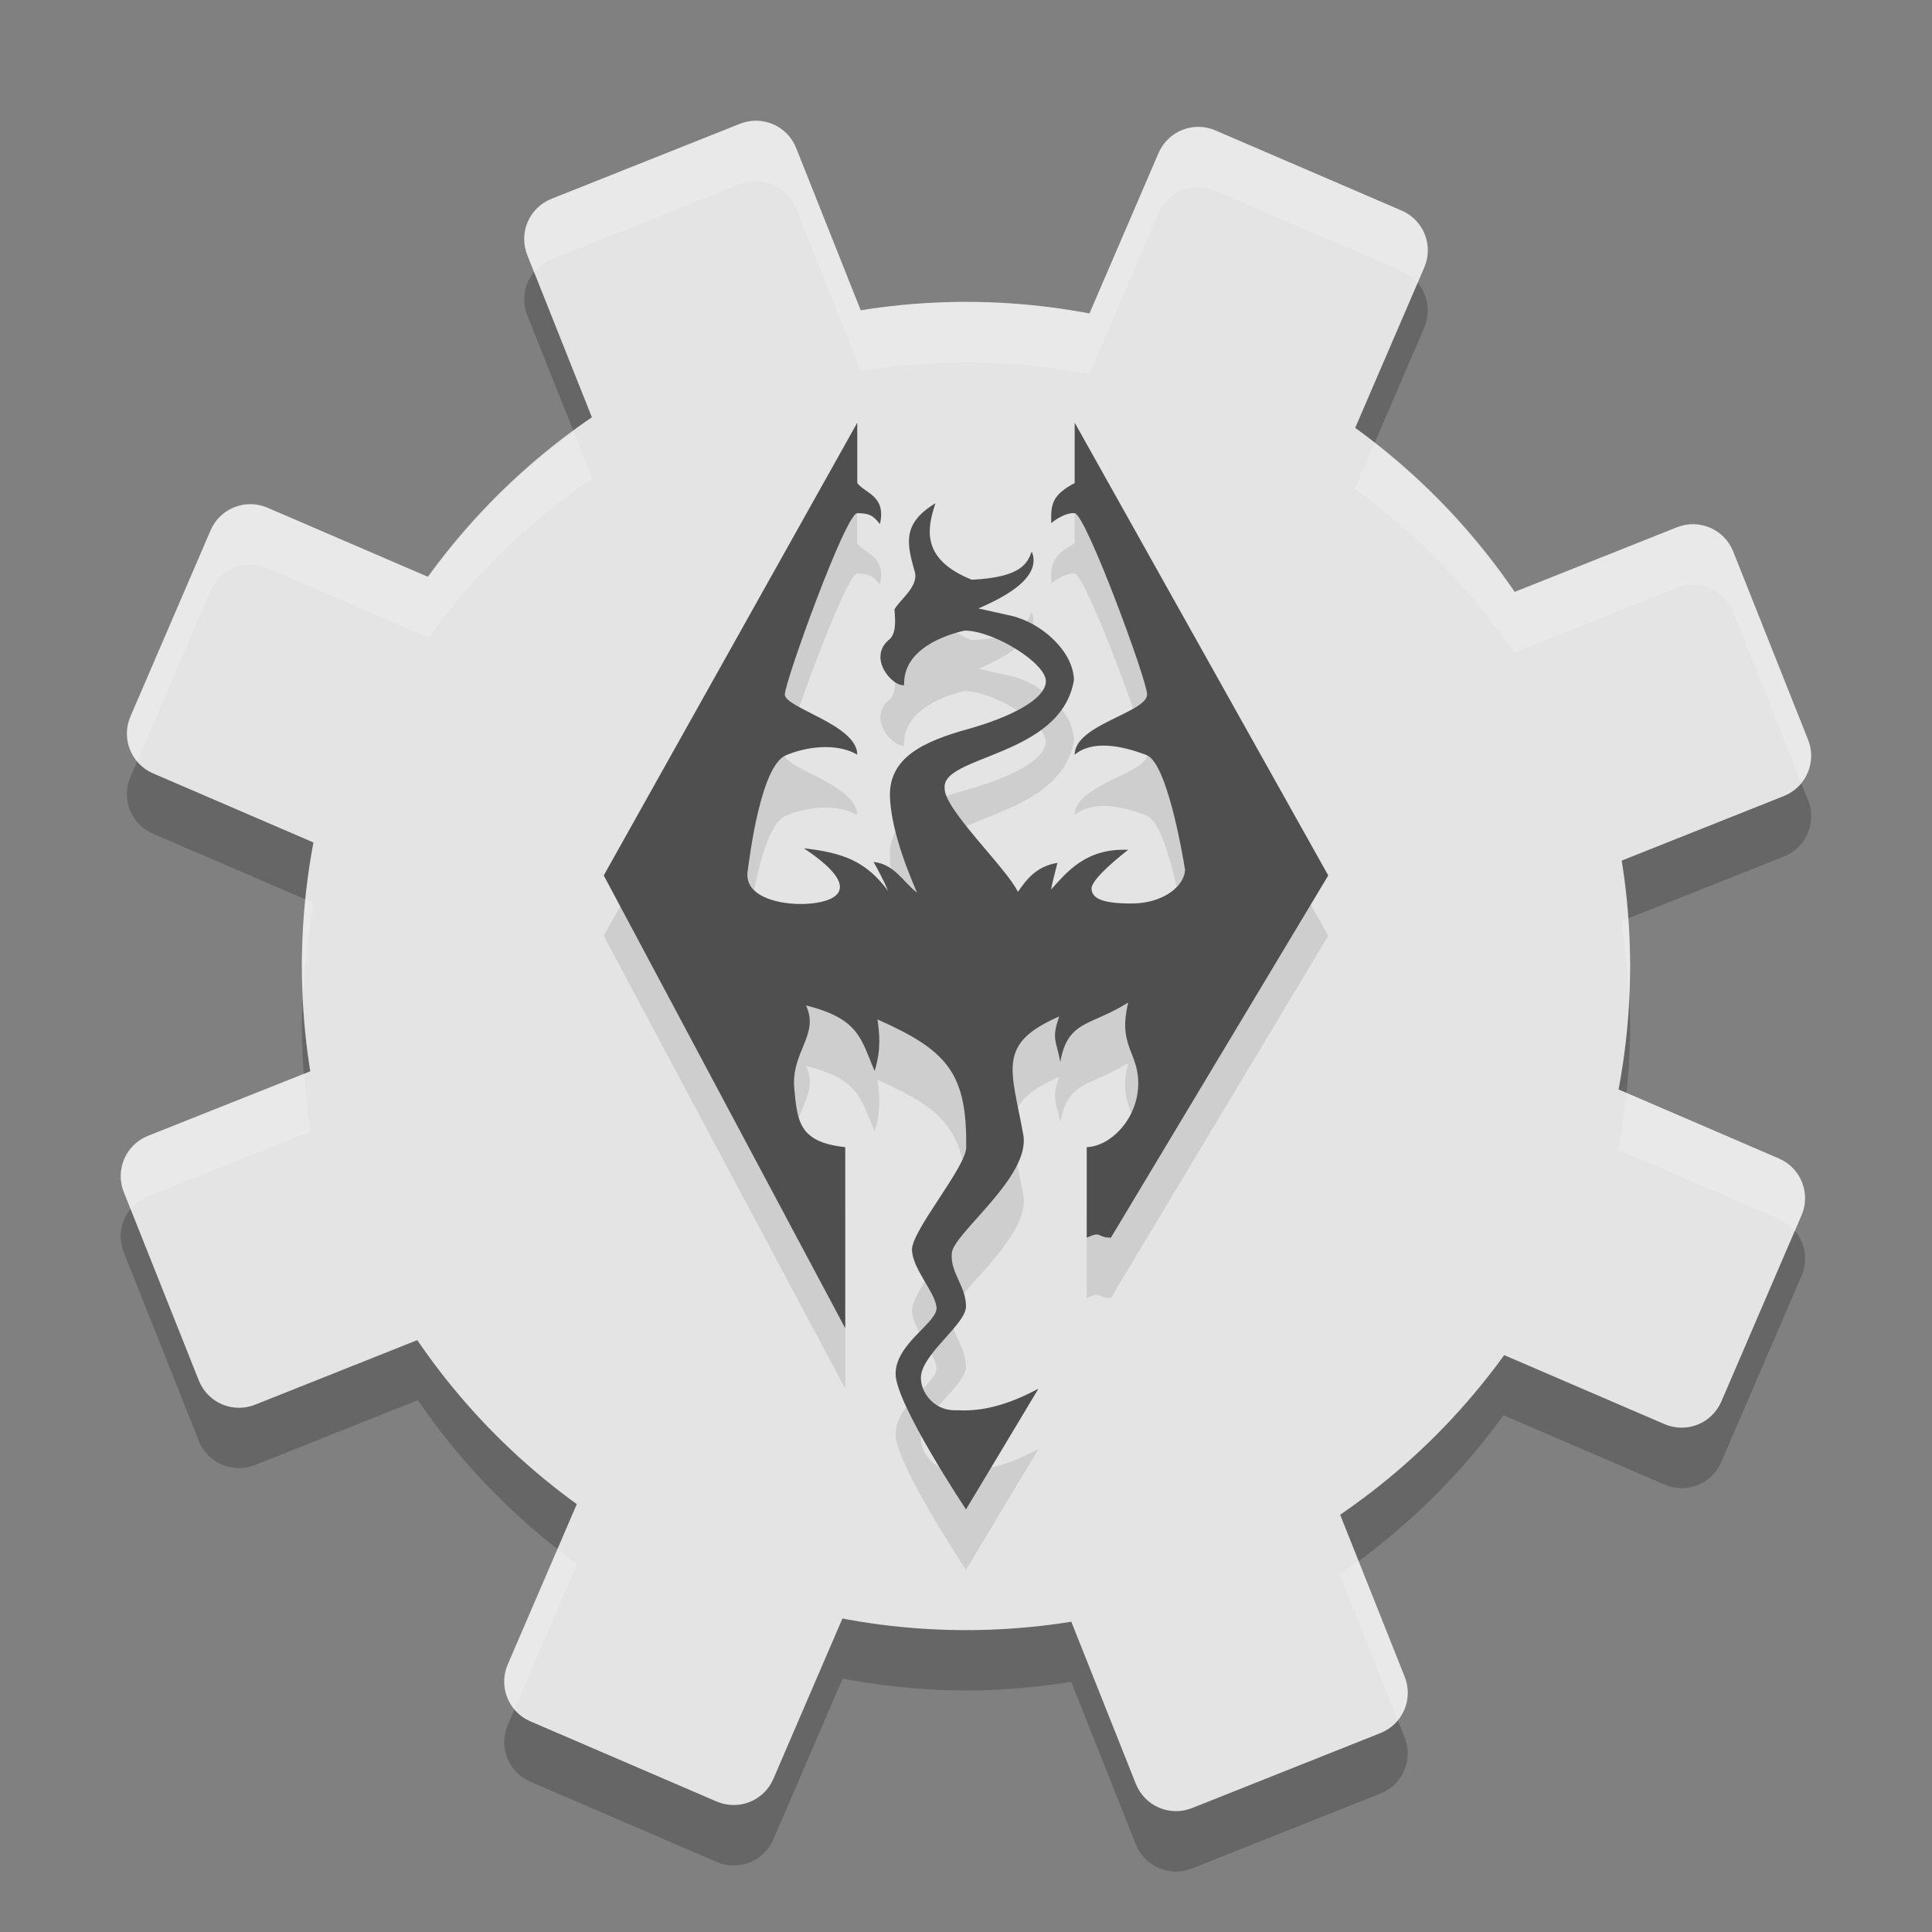 <svg xmlns="http://www.w3.org/2000/svg" width="32" height="32" version="1.1">
 <rect width="100%" height="100%" fill="#808080" stroke="none"/>
 <path style="opacity:0.2" d="m 12.535,3 c -0.093,-0.002 -0.187,0.014 -0.279,0.051 L 9.135,4.293 C 8.766,4.439 8.587,4.855 8.734,5.224 L 9.809,7.921 A 11,11 0 0 0 7.098,10.558 L 4.43,9.41 c -0.365,-0.157 -0.784,0.01 -0.941,0.375 l -1.328,3.082 c -0.157,0.365 0.01,0.786 0.375,0.943 l 2.662,1.146 A 11,11 0 0 0 5,17 11,11 0 0 0 5.145,18.742 L 2.453,19.812 c -0.369,0.147 -0.549,0.562 -0.402,0.932 l 1.242,3.121 C 3.44,24.234 3.855,24.412 4.225,24.265 L 6.922,23.191 a 11,11 0 0 0 2.637,2.711 l -1.148,2.668 c -0.157,0.365 0.01,0.784 0.375,0.941 l 3.082,1.328 c 0.365,0.157 0.786,-0.01 0.943,-0.375 l 1.146,-2.662 A 11,11 0 0 0 16,28 11,11 0 0 0 17.742,27.855 L 18.812,30.546 c 0.147,0.369 0.562,0.549 0.932,0.402 l 3.121,-1.242 c 0.369,-0.147 0.547,-0.562 0.4,-0.932 L 22.191,26.078 a 11,11 0 0 0 2.711,-2.637 l 2.668,1.148 c 0.365,0.157 0.784,-0.01 0.941,-0.375 l 1.328,-3.082 c 0.157,-0.365 -0.01,-0.786 -0.375,-0.943 l -2.662,-1.146 A 11,11 0 0 0 27,17 11,11 0 0 0 26.855,15.257 l 2.691,-1.07 c 0.369,-0.147 0.549,-0.562 0.402,-0.932 L 28.707,10.134 C 28.56,9.765 28.145,9.587 27.775,9.734 L 25.078,10.808 A 11,11 0 0 0 22.441,8.097 l 1.148,-2.668 c 0.157,-0.365 -0.01,-0.784 -0.375,-0.941 l -3.082,-1.328 c -0.365,-0.157 -0.786,0.01 -0.943,0.375 L 18.043,6.197 A 11,11 0 0 0 16,6 11,11 0 0 0 14.258,6.144 L 13.188,3.453 C 13.077,3.176 12.815,3.005 12.535,3 Z"/>
 <path style="fill:#e4e4e4" d="M 20.132,2.161 C 19.767,2.003 19.347,2.171 19.189,2.536 L 16.087,9.74 13.187,2.453 C 13.04,2.083 12.624,1.904 12.255,2.051 L 9.135,3.293 C 8.766,3.44 8.587,3.856 8.734,4.225 L 11.635,11.512 4.431,8.41 C 4.066,8.253 3.645,8.42 3.488,8.785 L 2.161,11.868 c -0.157,0.365 0.01,0.785 0.375,0.942 L 9.74,15.913 2.453,18.813 C 2.083,18.96 1.904,19.376 2.051,19.745 l 1.242,3.12 c 0.147,0.369 0.562,0.548 0.932,0.401 l 7.287,-2.901 -3.102,7.204 c -0.157,0.365 0.01,0.785 0.375,0.942 l 3.083,1.327 c 0.365,0.157 0.785,-0.01 0.942,-0.375 l 3.102,-7.204 2.901,7.287 c 0.147,0.369 0.562,0.548 0.932,0.401 l 3.12,-1.242 c 0.369,-0.147 0.548,-0.562 0.401,-0.932 l -2.901,-7.287 7.204,3.102 c 0.365,0.157 0.785,-0.01 0.942,-0.375 l 1.327,-3.083 c 0.157,-0.365 -0.01,-0.785 -0.375,-0.942 l -7.204,-3.102 7.287,-2.901 c 0.369,-0.147 0.548,-0.562 0.401,-0.932 L 28.707,9.135 C 28.56,8.766 28.144,8.587 27.775,8.734 L 20.488,11.635 23.59,4.431 C 23.747,4.066 23.58,3.645 23.215,3.488 Z"/>
 <circle style="fill:#e4e4e4" cx="16" cy="16" r="11"/>
 <path style="opacity:0.1" d="M 14.2,8 10,15.5 l 4,7.5 v -3 c -0.772,-0.08 -0.793,-0.436 -0.844,-0.965 -0.059,-0.612 0.423,-0.893 0.194,-1.381 0.891,0.219 0.913,0.569 1.137,1.085 0.111,-0.36 0.079,-0.623 0.047,-0.854 1.157,0.512 1.485,0.89 1.469,2.122 -0.004,0.329 -0.916,1.388 -0.898,1.703 0.018,0.314 0.366,0.669 0.406,0.933 0.039,0.259 -0.677,0.597 -0.677,1.114 0,0.491 1.166,2.244 1.166,2.244 l 1.2,-2 c -0.637,0.34 -1.049,0.372 -1.348,0.357 -0.427,0.021 -0.648,-0.374 -0.59,-0.615 0.091,-0.381 0.738,-0.823 0.738,-1.106 0,-0.338 -0.264,-0.554 -0.235,-0.883 0.029,-0.329 1.308,-1.264 1.184,-1.958 -0.195,-1.084 -0.45,-1.507 0.595,-1.96 -0.131,0.373 -0.051,0.39 0.018,0.752 0.125,-0.696 0.498,-0.588 1.125,-0.983 -0.181,0.744 0.189,0.824 0.165,1.385 C 18.827,19.552 18.387,19.988 18,20 v 1.5 c 0.258,-0.119 0.163,1.75e-4 0.4,0 L 22,15.5 17.8,8 v 1 c -0.369,0.2 -0.398,0.341 -0.388,0.665 0,0 0.205,-0.179 0.388,-0.165 0.183,0.015 1.194,2.755 1.2,3 -6e-6,0.304 -1.2,0.5 -1.2,1 0.288,-0.24 0.761,-0.159 1.191,0.007 0.335,0.129 0.59,1.608 0.637,1.897 -0.012,0.294 -0.389,0.555 -0.86,0.56 -0.471,0.005 -0.683,-0.069 -0.689,-0.245 -0.006,-0.177 0.607,-0.643 0.607,-0.643 -0.702,-0.032 -1.016,0.372 -1.278,0.658 0.035,-0.172 0.071,-0.294 0.106,-0.442 -0.357,0.057 -0.523,0.291 -0.654,0.481 -0.178,-0.382 -1.231,-1.379 -1.213,-1.715 -0.065,-0.551 1.929,-0.516 2.141,-1.796 -0.012,-0.486 -0.553,-0.956 -1.052,-1.066 -0.401,-0.088 -0.53,-0.118 -0.53,-0.118 0.269,-0.121 1.076,-0.465 0.883,-0.942 -0.074,0.188 -0.166,0.427 -0.995,0.466 -0.848,-0.341 -0.738,-0.852 -0.601,-1.266 -0.559,0.34 -0.476,0.671 -0.336,1.158 0.04,0.24 -0.257,0.442 -0.343,0.602 0.017,0.201 0.031,0.419 -0.104,0.512 -0.336,0.305 0.074,0.77 0.265,0.741 -0.026,-0.604 0.707,-0.839 1.001,-0.903 0.483,-6e-6 1.352,0.541 1.346,0.84 -0.006,0.299 -0.586,0.594 -1.305,0.795 -0.719,0.201 -1.296,0.466 -1.278,1.114 0.022,0.633 0.379,1.419 0.448,1.592 -0.24,-0.192 -0.372,-0.469 -0.719,-0.51 0.083,0.147 0.168,0.31 0.241,0.481 -0.363,-0.49 -0.739,-0.632 -1.396,-0.707 1.155,0.769 0.357,0.929 -0.071,0.923 -0.408,-0.006 -0.915,-0.145 -0.86,-0.54 0.033,-0.238 0.217,-1.753 0.637,-1.925 0.443,-0.182 0.909,-0.172 1.179,-0.008 0,-0.5 -1.208,-0.773 -1.2,-1 0.008,-0.227 1.008,-3 1.2,-3 0.192,0 0.26,0.033 0.375,0.18 0.11,-0.474 -0.252,-0.509 -0.375,-0.68 5e-6,-0.118 0,-1 0,-1 z"/>
 <path style="fill:#4f4f4f" d="M 14.2,7 10,14.5 l 4,7.5 v -3 c -0.772,-0.08 -0.793,-0.436 -0.844,-0.965 -0.059,-0.612 0.423,-0.893 0.194,-1.381 0.891,0.219 0.913,0.569 1.137,1.085 0.111,-0.36 0.079,-0.623 0.047,-0.854 1.157,0.512 1.485,0.89 1.469,2.122 -0.004,0.329 -0.916,1.388 -0.898,1.703 0.018,0.314 0.366,0.669 0.406,0.933 0.039,0.259 -0.677,0.597 -0.677,1.114 0,0.491 1.166,2.244 1.166,2.244 l 1.2,-2 c -0.637,0.34 -1.049,0.372 -1.348,0.357 -0.427,0.021 -0.648,-0.374 -0.59,-0.615 0.091,-0.381 0.738,-0.823 0.738,-1.106 0,-0.338 -0.264,-0.554 -0.235,-0.883 0.029,-0.329 1.308,-1.264 1.184,-1.958 -0.195,-1.084 -0.45,-1.507 0.595,-1.96 -0.131,0.373 -0.051,0.39 0.018,0.752 0.125,-0.696 0.498,-0.588 1.125,-0.983 -0.181,0.744 0.189,0.824 0.165,1.385 C 18.827,18.552 18.387,18.988 18,19 v 1.5 c 0.258,-0.119 0.163,1.75e-4 0.4,0 L 22,14.5 17.8,7 v 1 c -0.369,0.2 -0.398,0.341 -0.388,0.665 0,0 0.205,-0.179 0.388,-0.165 0.183,0.015 1.194,2.755 1.2,3 -6e-6,0.304 -1.2,0.5 -1.2,1 0.288,-0.24 0.761,-0.159 1.191,0.007 0.335,0.129 0.59,1.608 0.637,1.897 -0.012,0.294 -0.389,0.555 -0.86,0.56 -0.471,0.005 -0.683,-0.069 -0.689,-0.245 -0.006,-0.177 0.607,-0.643 0.607,-0.643 -0.702,-0.032 -1.016,0.372 -1.278,0.658 0.035,-0.172 0.071,-0.294 0.106,-0.442 -0.357,0.057 -0.523,0.291 -0.654,0.481 -0.178,-0.382 -1.231,-1.379 -1.213,-1.715 -0.065,-0.551 1.929,-0.516 2.141,-1.796 -0.012,-0.486 -0.553,-0.956 -1.052,-1.066 -0.401,-0.088 -0.53,-0.118 -0.53,-0.118 C 16.476,9.957 17.283,9.613 17.09,9.135 17.016,9.324 16.924,9.563 16.095,9.602 15.246,9.261 15.357,8.75 15.494,8.335 c -0.559,0.34 -0.476,0.671 -0.336,1.158 0.04,0.24 -0.257,0.442 -0.343,0.602 0.017,0.201 0.031,0.419 -0.104,0.512 -0.336,0.305 0.074,0.77 0.265,0.741 -0.026,-0.604 0.707,-0.839 1.001,-0.903 0.483,-6e-6 1.352,0.541 1.346,0.84 -0.006,0.299 -0.586,0.594 -1.305,0.795 -0.719,0.201 -1.296,0.466 -1.278,1.114 0.022,0.633 0.379,1.419 0.448,1.592 -0.24,-0.192 -0.372,-0.469 -0.719,-0.51 0.083,0.147 0.168,0.31 0.241,0.481 -0.363,-0.49 -0.739,-0.632 -1.396,-0.707 1.155,0.769 0.357,0.929 -0.071,0.923 -0.408,-0.006 -0.915,-0.145 -0.86,-0.54 0.033,-0.238 0.217,-1.753 0.637,-1.925 0.443,-0.182 0.909,-0.172 1.179,-0.008 0,-0.5 -1.208,-0.773 -1.2,-1 0.008,-0.227 1.008,-3 1.2,-3 0.192,0 0.26,0.033 0.375,0.18 0.11,-0.474 -0.252,-0.509 -0.375,-0.68 5e-6,-0.118 0,-1 0,-1 z"/>
 <path style="opacity:0.2;fill:#ffffff" d="M 12.535 2 C 12.442 1.998 12.348 2.014 12.256 2.051 L 9.135 3.293 C 8.766 3.44 8.587 3.855 8.734 4.225 L 8.85 4.516 C 8.925 4.422 9.015 4.341 9.135 4.293 L 12.256 3.051 C 12.348 3.014 12.442 2.998 12.535 3 C 12.815 3.006 13.077 3.176 13.188 3.453 L 14.258 6.145 A 11 11 0 0 1 16 6 A 11 11 0 0 1 18.043 6.197 L 19.189 3.535 C 19.347 3.17 19.768 3.003 20.133 3.16 L 23.215 4.488 C 23.323 4.535 23.406 4.609 23.477 4.693 L 23.59 4.43 C 23.747 4.065 23.58 3.645 23.215 3.488 L 20.133 2.16 C 19.768 2.003 19.347 2.17 19.189 2.535 L 18.043 5.197 A 11 11 0 0 0 16 5 A 11 11 0 0 0 14.258 5.145 L 13.188 2.453 C 13.077 2.176 12.815 2.006 12.535 2 z M 9.502 7.154 A 11 11 0 0 0 7.098 9.559 L 4.43 8.41 C 4.065 8.253 3.645 8.42 3.488 8.785 L 2.16 11.867 C 2.05 12.124 2.107 12.405 2.273 12.605 L 3.488 9.785 C 3.645 9.42 4.065 9.253 4.43 9.41 L 7.098 10.559 A 11 11 0 0 1 9.809 7.922 L 9.502 7.154 z M 22.766 7.344 L 22.441 8.098 A 11 11 0 0 1 25.078 10.809 L 27.775 9.734 C 28.145 9.587 28.56 9.766 28.707 10.135 L 29.832 12.963 C 29.989 12.768 30.048 12.505 29.949 12.256 L 28.707 9.135 C 28.56 8.766 28.145 8.587 27.775 8.734 L 25.078 9.809 A 11 11 0 0 0 22.766 7.344 z M 5.064 14.9 A 11 11 0 0 0 5 16 A 11 11 0 0 0 5.025 16.469 A 11 11 0 0 1 5.197 14.957 L 5.064 14.9 z M 26.959 15.217 L 26.855 15.258 A 11 11 0 0 1 26.975 16.531 A 11 11 0 0 0 27 16 A 11 11 0 0 0 26.959 15.217 z M 5.041 17.783 L 2.453 18.812 C 2.084 18.959 1.904 19.375 2.051 19.744 L 2.166 20.035 C 2.241 19.941 2.333 19.86 2.453 19.812 L 5.145 18.742 A 11 11 0 0 1 5.041 17.783 z M 26.936 18.1 A 11 11 0 0 1 26.803 19.043 L 29.465 20.189 C 29.573 20.236 29.656 20.31 29.727 20.395 L 29.84 20.133 C 29.997 19.768 29.83 19.347 29.465 19.189 L 26.936 18.1 z M 9.234 25.656 L 8.41 27.57 C 8.3 27.827 8.357 28.106 8.523 28.307 L 9.559 25.902 A 11 11 0 0 1 9.234 25.656 z M 22.498 25.846 A 11 11 0 0 1 22.191 26.078 L 23.15 28.484 C 23.307 28.29 23.365 28.025 23.266 27.775 L 22.498 25.846 z"/>
</svg>
